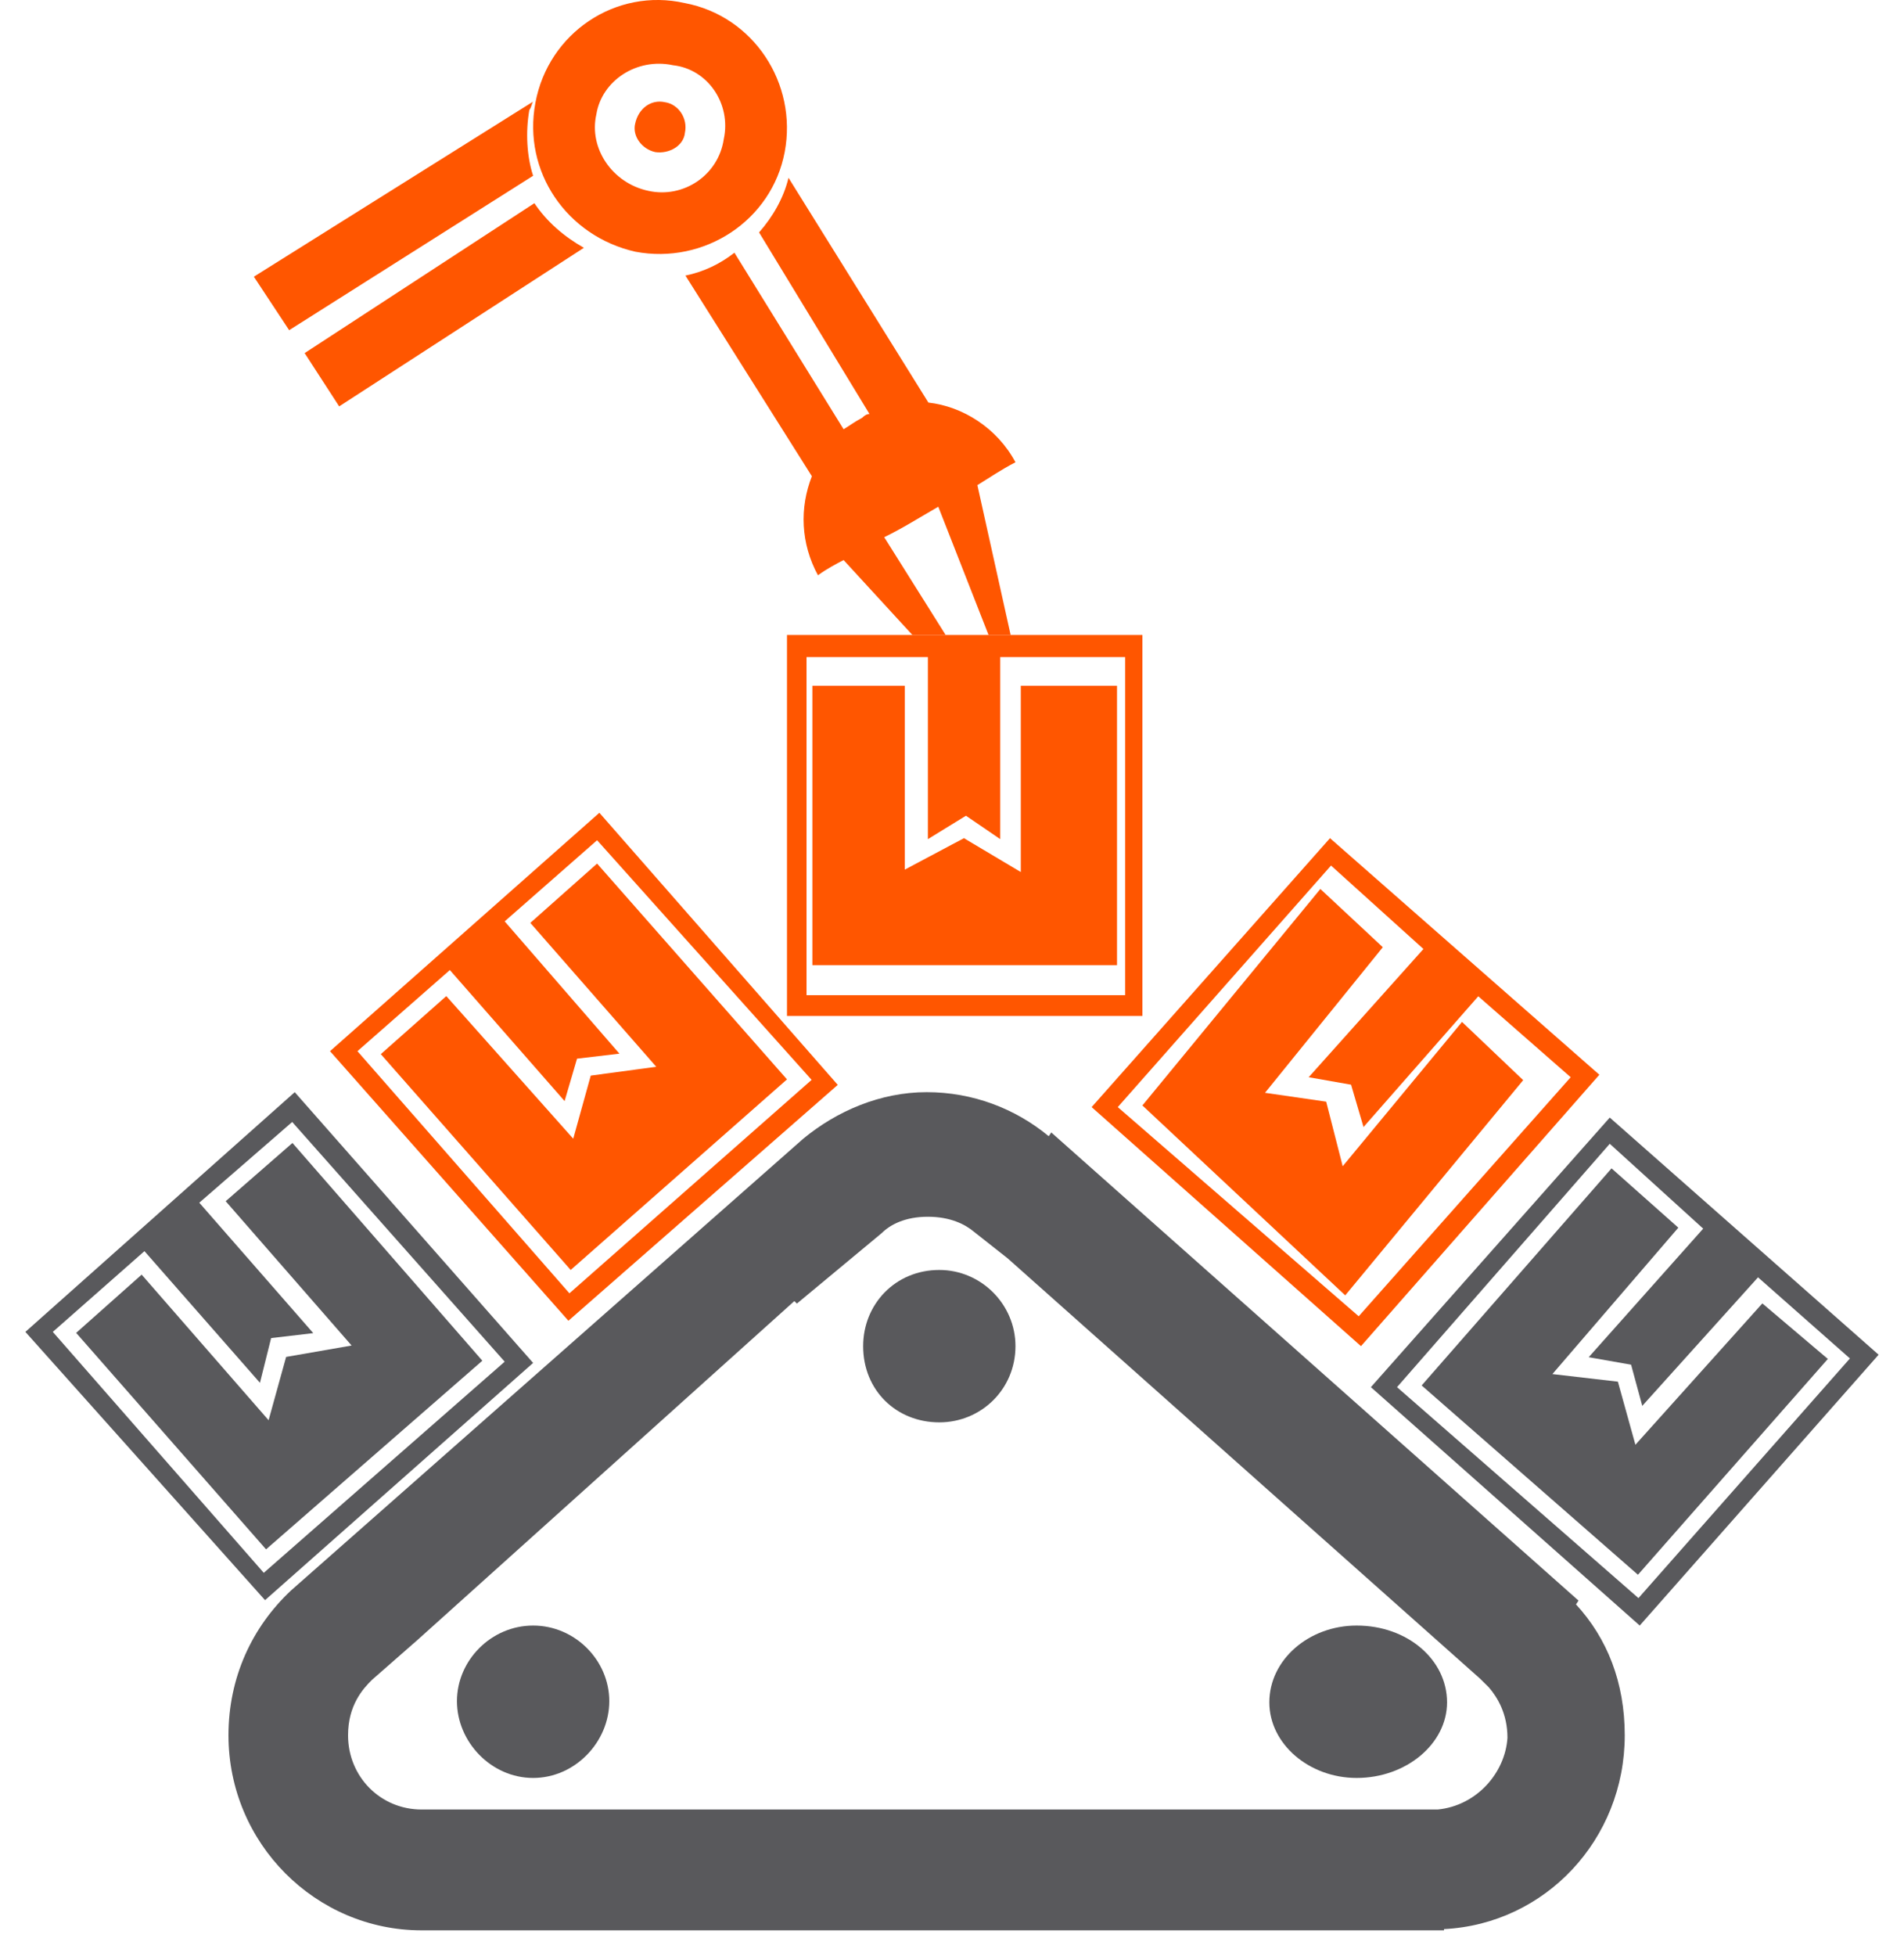 <?xml version="1.0" encoding="UTF-8" standalone="no"?>
<svg
   width="75"
   height="77"
   overflow="hidden"
   version="1.1"
   id="svg19"
   sodipodi:docname="Retail_Services.svg"
   inkscape:version="1.3 (0e150ed6c4, 2023-07-21)"
   xmlns:inkscape="http://www.inkscape.org/namespaces/inkscape"
   xmlns:sodipodi="http://sodipodi.sourceforge.net/DTD/sodipodi-0.dtd"
   xmlns="http://www.w3.org/2000/svg"
   xmlns:svg="http://www.w3.org/2000/svg">
  <defs
     id="defs19" />
  <sodipodi:namedview
     id="namedview19"
     pagecolor="#ffffff"
     bordercolor="#000000"
     borderopacity="0.25"
     inkscape:showpageshadow="2"
     inkscape:pageopacity="0.0"
     inkscape:pagecheckerboard="0"
     inkscape:deskcolor="#d1d1d1"
     inkscape:zoom="10.168831"
     inkscape:cx="37.467433"
     inkscape:cy="38.5"
     inkscape:window-width="1920"
     inkscape:window-height="1000"
     inkscape:window-x="-11"
     inkscape:window-y="-11"
     inkscape:window-maximized="1"
     inkscape:current-layer="g19" />
  <g
     transform="translate(-1169 -462)"
     id="g19">
    <path
       d="M1231.08 525.167 1231.18 525.018 1210.41 506.586 1210.31 506.734C1208.99 505.644 1207.32 505 1205.5 505 1203.68 505 1201.96 505.743 1200.64 506.833L1180.46 524.622 1180.46 524.622C1178.93 526.059 1178 528.041 1178 530.32 1178 534.581 1181.44 538 1185.61 538L1225.88 538 1225.88 537.951C1229.86 537.752 1233 534.432 1233 530.32 1233 528.239 1232.31 526.505 1231.08 525.167ZM1225.63 533.243 1225.34 533.243 1185.61 533.243C1183.99 533.243 1182.71 531.955 1182.71 530.32 1182.71 529.131 1183.3 528.487 1183.65 528.14L1185.46 526.554 1200.29 513.225 1200.39 513.324 1203.73 510.55C1204.08 510.203 1204.67 509.905 1205.55 509.905 1206.43 509.905 1207.02 510.203 1207.37 510.5L1208.69 511.541 1227.3 528.09 1227.65 528.437C1227.99 528.833 1228.38 529.478 1228.38 530.419 1228.29 531.806 1227.16 533.095 1225.63 533.243Z"
       fill="#59595C"
       fill-rule="evenodd"
       id="path1" />
    <path
       d="M1206 512C1204.26 512 1203 513.355 1203 515 1203 516.742 1204.31 518 1206 518 1207.65 518 1209 516.694 1209 515 1209 513.355 1207.65 512 1206 512Z"
       fill="#59595C"
       fill-rule="evenodd"
       id="path2" />
    <path
       d="M1190 526C1188.35 526 1187 527.37 1187 528.976 1187 530.583 1188.35 532 1190 532 1191.65 532 1193 530.583 1193 528.976 1193 527.37 1191.65 526 1190 526Z"
       fill="#59595C"
       fill-rule="evenodd"
       id="path3" />
    <path
       d="M1222.44 526C1220.56 526 1219 527.344 1219 529.024 1219 530.656 1220.56 532 1222.44 532 1224.39 532 1226 530.656 1226 529.024 1226 527.344 1224.44 526 1222.44 526Z"
       fill="#59595C"
       fill-rule="evenodd"
       id="path4" />
    <path
       d="M1170 514.438 1179.44 525 1190 515.66 1180.61 505 1170 514.438ZM1188.88 515.611 1179.39 523.924 1171.08 514.438 1174.69 511.259 1179.24 516.443 1179.68 514.682 1181.34 514.487 1176.85 509.352 1180.51 506.174 1188.88 515.611Z"
       fill="#59595C"
       fill-rule="evenodd"
       id="path5" />
    <path
       d="M1179.58 517.916 1174.58 512.184 1172 514.477 1179.48 523 1188 515.573 1180.52 507 1177.89 509.293 1182.85 514.975 1180.27 515.424Z"
       fill="#59595C"
       fill-rule="evenodd"
       id="path6" />
    <path
       d="M1182 503.386 1191.39 514 1202 504.713 1192.61 494 1182 503.386ZM1200.97 504.516 1191.43 512.919 1183.08 503.386 1186.72 500.192 1191.24 505.351 1191.73 503.681 1193.4 503.484 1188.88 498.275 1192.52 495.081 1200.97 504.516Z"
       fill="#1B75BB"
       fill-rule="evenodd"
       id="path7"
       style="fill:#ff5600;fill-opacity:1" />
    <path
       d="M1191.58 506.832 1186.58 501.217 1184 503.503 1191.48 512 1200 504.497 1192.52 496 1189.89 498.335 1194.85 504 1192.27 504.348Z"
       fill="#1B75BB"
       fill-rule="evenodd"
       id="path8"
       style="fill:#ff5600;fill-opacity:1" />
    <path
       d="M1232.41 506 1223 516.614 1233.59 526 1243 515.337 1232.41 506ZM1232.41 507.032 1236.09 510.373 1231.58 515.435 1233.25 515.73 1233.69 517.351 1238.25 512.29 1241.87 515.484 1233.54 524.919 1224.03 516.614 1232.41 507.032Z"
       fill="#59595C"
       fill-rule="evenodd"
       id="path9" />
    <path
       d="M1233.42 518.882 1238.42 513.317 1241 515.503 1233.52 524 1225 516.547 1232.48 508 1235.11 510.335 1230.15 516.099 1232.73 516.398Z"
       fill="#59595C"
       fill-rule="evenodd"
       id="path10" />
    <path
       d="M1221.39 495 1212 505.588 1222.61 515 1232 504.314 1221.39 495ZM1221.43 496.078 1225.07 499.363 1220.55 504.412 1222.22 504.706 1222.71 506.373 1227.23 501.225 1230.87 504.412 1222.52 513.824 1213.03 505.588 1221.43 496.078Z"
       fill="#1B75BB"
       fill-rule="evenodd"
       id="path11"
       style="fill:#ff5600;fill-opacity:1" />
    <path
       d="M1221.89 507.916 1226.59 502.234 1229 504.527 1221.99 513 1214 505.523 1221.01 497 1223.47 499.293 1218.83 505.025 1221.24 505.374Z"
       fill="#1B75BB"
       fill-rule="evenodd"
       id="path12"
       style="fill:#ff5600;fill-opacity:1" />
    <path
       d="M1199.91 467.985C1200.42 465.282 1198.68 462.63 1195.97 462.12 1193.26 461.508 1190.6 463.293 1190.09 466.047 1189.58 468.75 1191.32 471.299 1194.03 471.911 1196.74 472.421 1199.4 470.687 1199.91 467.985ZM1197.51 467.475C1197.3 468.902 1195.92 469.82 1194.54 469.514 1193.11 469.209 1192.19 467.832 1192.49 466.506 1192.7 465.18 1194.08 464.262 1195.51 464.568 1196.89 464.721 1197.81 466.098 1197.51 467.475Z"
       fill="#1B75BB"
       fill-rule="evenodd"
       id="path13"
       style="fill:#ff5600;fill-opacity:1" />
    <path
       d="M1189.85 466.335C1189.95 466.191 1189.95 466.048 1190 466L1179 472.894 1180.39 475 1190 468.92C1189.75 468.154 1189.7 467.197 1189.85 466.335Z"
       fill="#1B75BB"
       fill-rule="evenodd"
       id="path14"
       style="fill:#ff5600;fill-opacity:1" />
    <path
       d="M1190.05 470 1181 475.902 1182.36 478 1192 471.756C1191.22 471.317 1190.54 470.732 1190.05 470Z"
       fill="#1B75BB"
       fill-rule="evenodd"
       id="path15"
       style="fill:#ff5600;fill-opacity:1" />
    <path
       d="M1195.19 466.023C1194.65 465.903 1194.15 466.264 1194.02 466.865 1193.9 467.346 1194.27 467.868 1194.81 467.988 1195.35 468.068 1195.93 467.747 1195.98 467.226 1196.1 466.665 1195.73 466.103 1195.19 466.023Z"
       fill="#1B75BB"
       fill-rule="evenodd"
       id="path16"
       style="fill:#ff5600;fill-opacity:1" />
    <path
       d="M1200 487 1200 502 1214 502 1214 487 1200 487ZM1213.32 501.181 1200.77 501.181 1200.77 487.87 1205.55 487.87 1205.55 495.038 1207.05 494.116 1208.4 495.038 1208.4 487.87 1213.32 487.87 1213.32 501.181Z"
       fill="#1B75BB"
       fill-rule="evenodd"
       id="path17"
       style="fill:#ff5600;fill-opacity:1" />
    <path
       d="M1201.22 484.65C1201.56 484.4 1201.94 484.2 1202.23 484.05L1204.94 487 1206.25 487 1203.83 483.15C1204.55 482.8 1205.18 482.4 1205.96 481.95L1207.94 487 1208.81 487 1207.5 481.1C1207.99 480.8 1208.42 480.5 1209 480.2 1208.28 478.85 1206.92 478 1205.57 477.85L1200.06 469C1199.87 469.8 1199.43 470.55 1198.9 471.15L1203.25 478.3C1203.15 478.3 1203.06 478.35 1202.96 478.45 1202.67 478.6 1202.48 478.75 1202.23 478.9L1197.93 471.95C1197.35 472.4 1196.72 472.7 1196 472.85L1200.98 480.75C1200.49 482 1200.54 483.4 1201.22 484.65Z"
       fill="#1B75BB"
       fill-rule="evenodd"
       id="path18"
       style="fill:#ff5600;fill-opacity:1" />
    <path
       d="M1204.64 496.238 1204.64 489 1201 489 1201 500 1213 500 1213 489 1209.21 489 1209.21 496.333 1206.97 495Z"
       fill="#1B75BB"
       fill-rule="evenodd"
       id="path19"
       style="fill:#ff5600;fill-opacity:1" />
  </g>
</svg>
